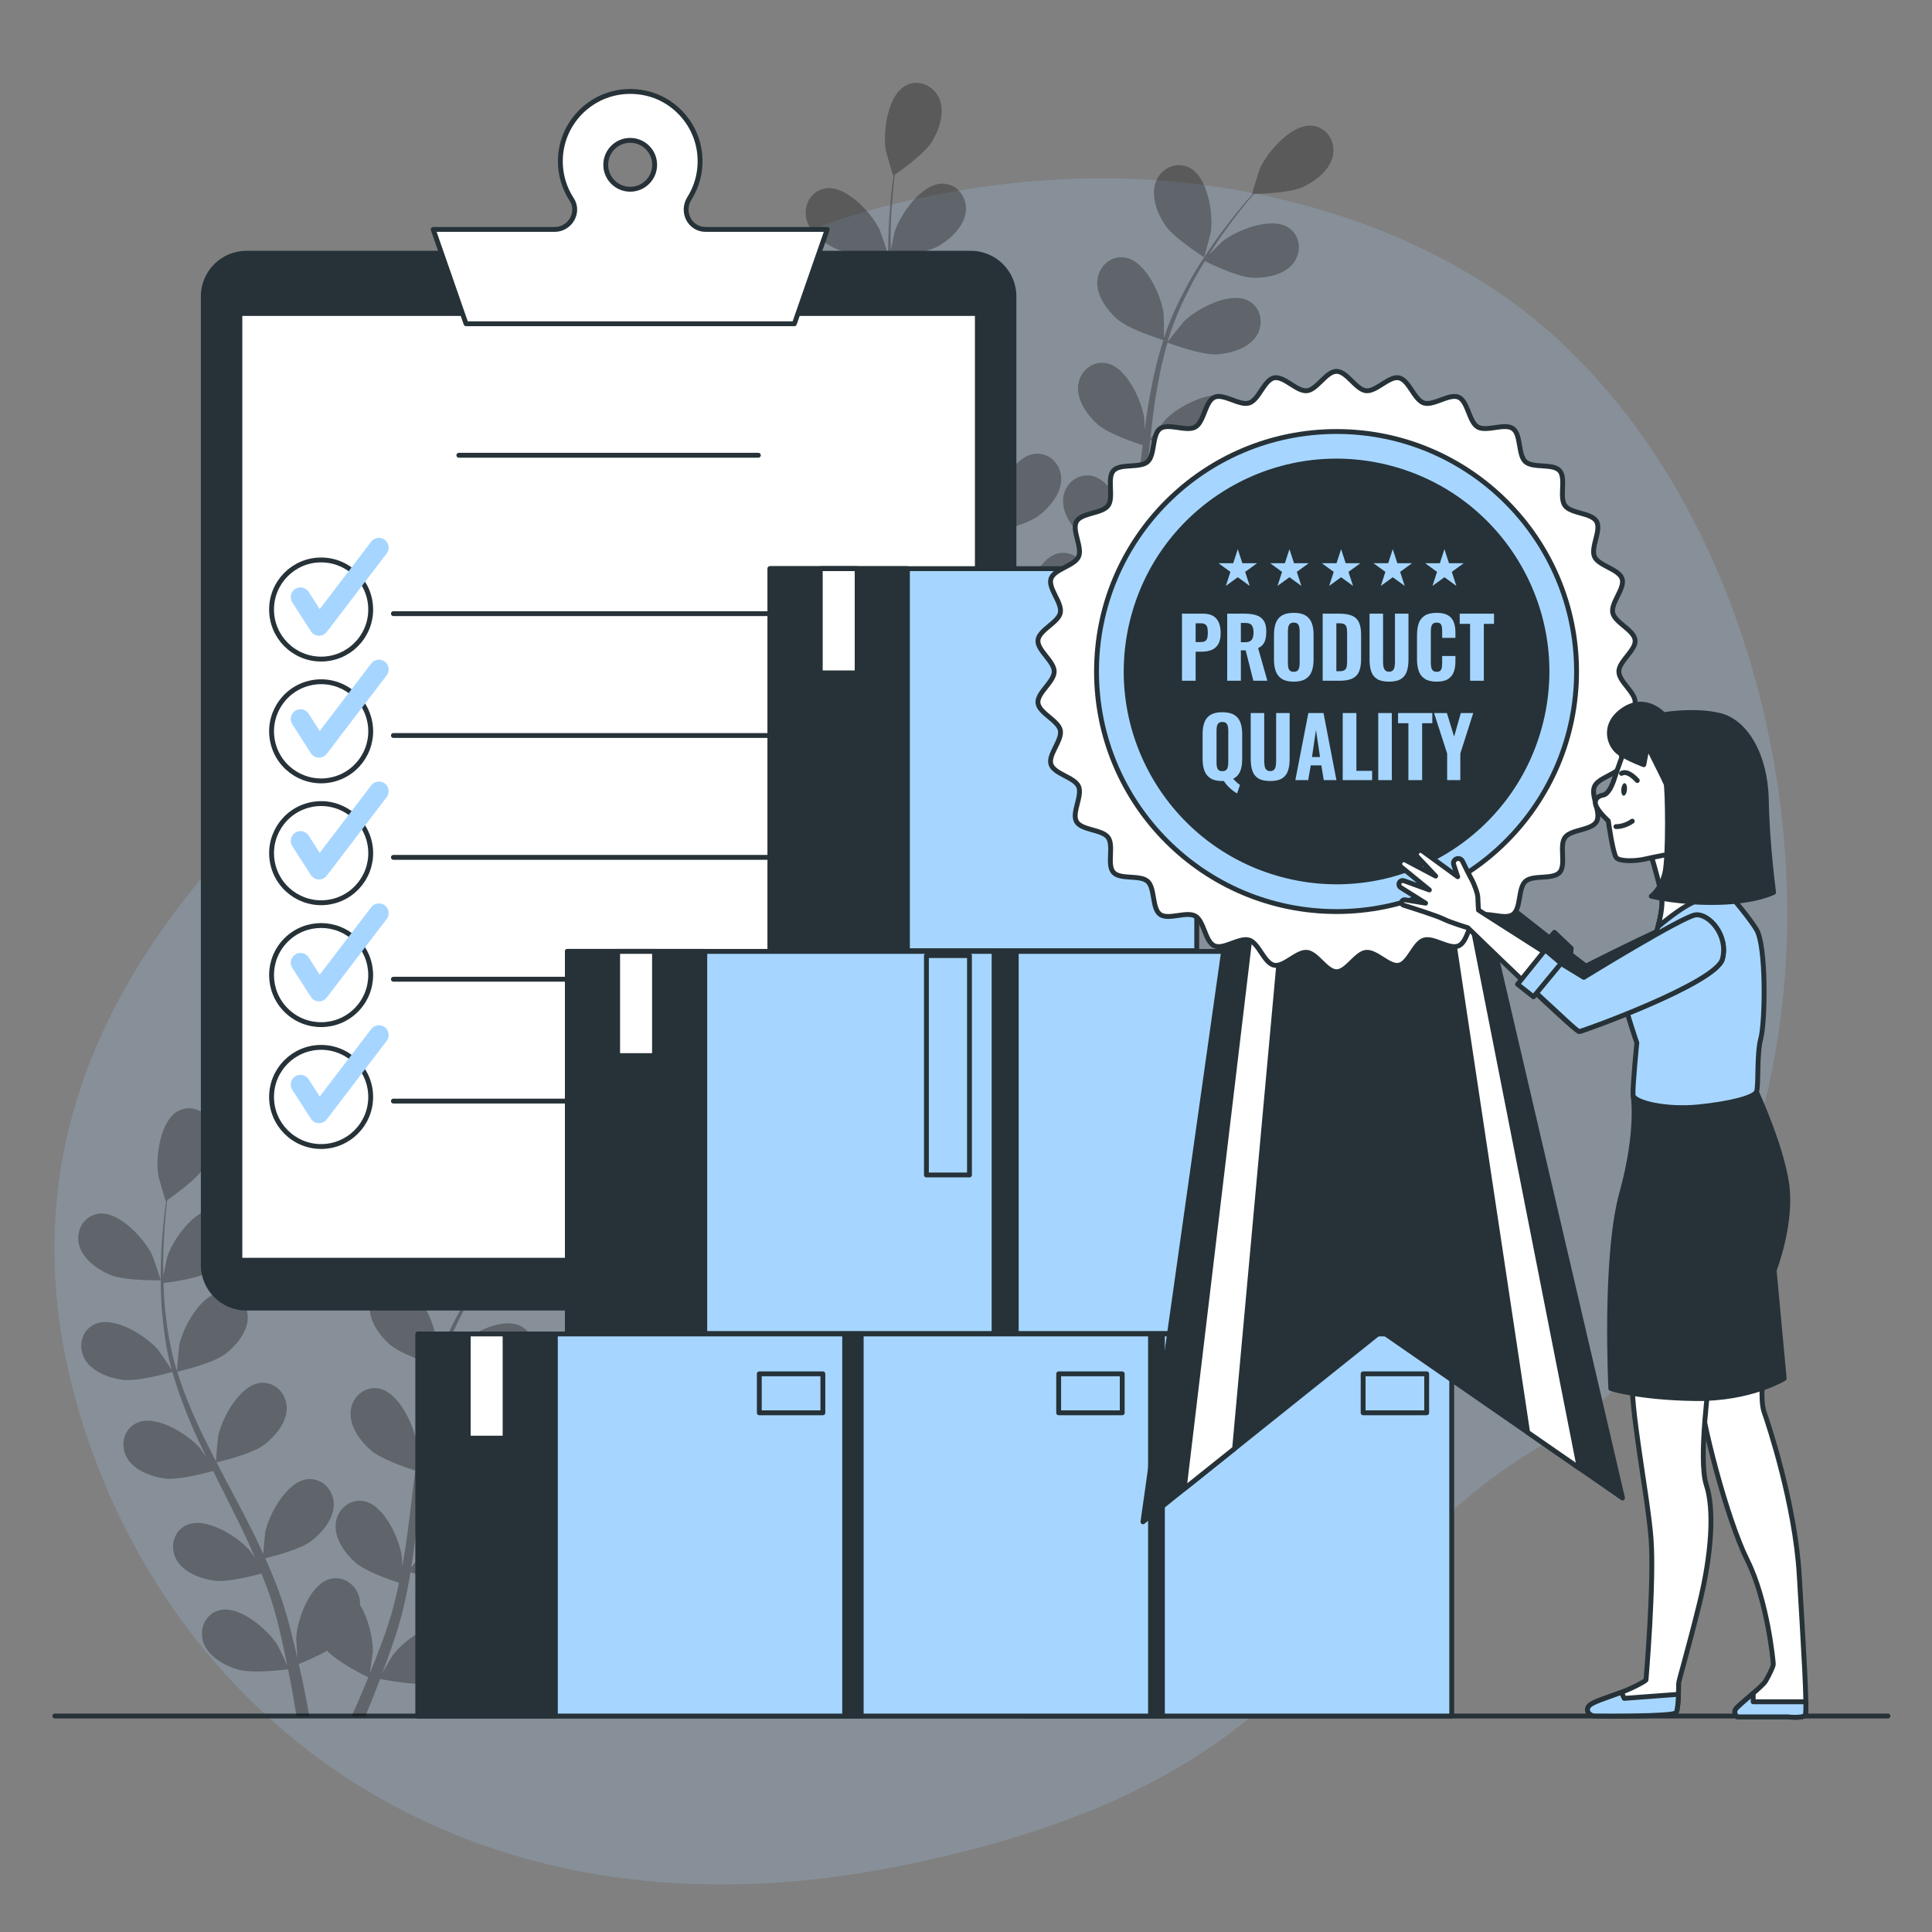<svg width="397" height="397" viewBox="0 0 397 397" fill="none" xmlns="http://www.w3.org/2000/svg">
<rect x="0" y="0" width="397" height="397" fill="#808080" stroke="none"/>
<path opacity="0.2" d="M366.132 207.265C362.196 240.6 346.976 279.358 316.577 297.163C270.648 324.07 274.492 365.456 184.842 383.448C170.865 386.255 157.6 387.436 145.092 387.202C138.369 387.077 131.86 386.535 125.583 385.612C68.606 377.288 30.262 337.683 16.194 289.875C-2.318 226.999 34.647 185.836 59.147 161.034C83.649 136.233 101.593 58.956 189.586 40.577C203.003 37.78 216.722 36.353 230.439 36.696C261.746 37.463 295.894 47.744 319.523 69.201C321.297 70.814 323.022 72.485 324.705 74.207C357.547 107.917 371.501 161.819 366.132 207.265Z" fill="#A6D6FF"/>
<path d="M387.948 352.621H11.276" stroke="#263238" stroke-miterlimit="10" stroke-linecap="round" stroke-linejoin="round"/>
<g opacity="0.3">
<path d="M22.505 261.923C25.555 263.254 33.012 263.086 33.018 263.086C33.095 263.085 31.415 258.204 31.273 257.909C29.638 254.485 24.462 248.833 20.252 249.403C17.219 249.812 15.531 252.849 16.216 255.705C16.916 258.621 19.909 260.787 22.505 261.923Z" fill="black"/>
<path d="M25.079 283.525C28.242 283.986 34.898 282.056 35.427 281.9C36.478 285.627 37.858 289.364 39.463 293.07C40.378 295.19 41.367 297.296 42.384 299.396C41.777 298.507 41.227 297.716 41.139 297.614C38.656 294.744 32.172 290.66 28.262 292.321C25.444 293.517 24.62 296.889 26.034 299.464C27.478 302.092 30.937 303.392 33.741 303.8C36.587 304.216 42.294 302.683 43.799 302.258C44.198 303.06 44.587 303.865 44.99 304.664C46.917 308.502 48.856 312.323 50.645 316.13C51.275 317.471 51.847 318.814 52.425 320.158C51.885 319.368 51.423 318.708 51.342 318.614C48.86 315.745 42.377 311.66 38.466 313.321C35.648 314.518 34.823 317.891 36.238 320.464C37.684 323.093 41.142 324.393 43.946 324.801C46.662 325.197 51.943 323.831 53.733 323.334C54.283 324.726 54.836 326.121 55.305 327.494C55.605 328.44 55.96 329.329 56.206 330.295C56.472 331.247 56.734 332.19 56.996 333.123C57.432 334.938 57.892 336.809 58.272 338.59C58.546 339.827 58.784 341.01 59.028 342.203C58.415 340.86 57.161 338.258 57.032 338.052C55.013 334.839 49.223 329.821 45.106 330.869C42.139 331.625 40.812 334.835 41.822 337.592C42.851 340.409 46.073 342.218 48.783 343.047C51.766 343.959 58.373 343.126 59.197 343.016C59.594 344.99 59.96 346.913 60.276 348.734C60.514 350.082 60.731 351.377 60.929 352.621H63.575C63.325 351.236 63.052 349.787 62.751 348.272C62.357 346.266 61.896 344.131 61.402 341.942C61.899 341.745 64.716 340.605 67.212 339.21C69.387 341.565 74.959 344.321 75.68 344.672C74.922 346.537 74.166 348.343 73.425 350.036C73.035 350.933 72.657 351.78 72.279 352.621H75.077C75.299 352.089 75.519 351.568 75.745 351.016C76.523 349.126 77.317 347.089 78.112 344.992C78.912 345.159 85.451 346.487 88.499 345.8C91.262 345.175 94.611 343.611 95.848 340.879C97.059 338.204 95.975 334.905 93.073 333.93C89.046 332.577 82.898 337.151 80.645 340.204C80.512 340.384 79.288 342.499 78.538 343.846C78.859 342.987 79.179 342.157 79.498 341.268C80.142 339.517 80.731 337.749 81.371 335.85C81.649 334.922 81.93 333.985 82.213 333.038C82.513 332.105 82.713 331.081 82.97 330.094C83.518 327.794 83.961 325.437 84.355 323.053C85.89 323.611 91.372 325.519 94.212 325.319C97.04 325.121 100.584 324.082 102.221 321.569C103.824 319.108 103.252 315.682 100.532 314.279C96.755 312.332 89.986 315.922 87.296 318.598C87.129 318.764 85.415 320.902 84.497 322.094C84.722 320.659 84.954 319.228 85.135 317.768C85.658 313.555 86.056 309.275 86.472 305.006C86.598 303.699 86.741 302.397 86.878 301.094C87.423 301.299 93.888 303.707 97.07 303.484C99.896 303.286 103.442 302.247 105.079 299.733C106.682 297.272 106.109 293.847 103.389 292.444C99.613 290.496 92.843 294.087 90.155 296.762C89.952 296.964 87.491 300.043 86.903 300.857C87.206 297.987 87.535 295.129 87.974 292.326C88.573 288.456 89.376 284.694 90.422 281.105C90.676 281.201 97.413 283.744 100.67 283.515C103.497 283.317 107.044 282.278 108.68 279.764C110.283 277.304 109.712 273.879 106.991 272.475C103.214 270.527 96.445 274.117 93.755 276.794C93.545 277.004 90.898 280.318 90.461 280.953C90.524 280.74 90.566 280.512 90.631 280.3C91.797 276.484 93.406 272.933 95.076 269.683C96.042 267.792 97.072 266.039 98.111 264.355C99.318 264.958 104.862 267.65 107.816 267.768C110.647 267.881 114.286 267.238 116.188 264.92C118.052 262.65 117.86 259.182 115.31 257.489C111.77 255.139 104.648 257.964 101.68 260.328C101.519 260.457 100.024 261.945 98.951 263.045C99.431 262.292 99.913 261.507 100.389 260.796C102.166 258.119 103.958 255.778 105.563 253.716C106.485 252.552 107.341 251.517 108.153 250.557C109.644 250.531 115.657 250.348 118.285 249.114C120.85 247.909 123.784 245.663 124.404 242.728C125.011 239.855 123.242 236.865 120.2 236.538C115.976 236.083 110.955 241.872 109.412 245.338C109.279 245.638 107.731 250.562 107.809 250.562C107.809 250.562 107.881 250.561 107.898 250.561C107.098 251.469 106.252 252.452 105.348 253.543C103.695 255.574 101.847 257.882 100.005 260.531C98.157 263.173 96.223 266.095 94.465 269.357C92.697 272.624 91.005 276.152 89.732 280.011C89.717 280.055 89.708 280.103 89.693 280.146C89.716 278.901 89.661 275.42 89.626 275.153C89.138 271.39 85.985 264.406 81.806 263.634C78.796 263.078 76.247 265.435 76.007 268.363C75.762 271.352 77.929 274.344 80.043 276.232C82.427 278.361 89.042 280.423 89.57 280.585C88.391 284.272 87.48 288.151 86.774 292.127C86.368 294.4 86.031 296.703 85.721 299.015C85.705 297.938 85.684 296.975 85.665 296.841C85.178 293.077 82.024 286.095 77.846 285.322C74.836 284.766 72.287 287.125 72.048 290.051C71.802 293.041 73.97 296.033 76.084 297.921C78.228 299.836 83.834 301.708 85.323 302.183C85.215 303.072 85.095 303.958 84.989 304.846C84.479 309.11 83.989 313.367 83.38 317.529C83.168 318.995 82.902 320.432 82.644 321.869C82.628 320.913 82.608 320.108 82.592 319.985C82.104 316.222 78.951 309.239 74.773 308.466C71.763 307.91 69.213 310.268 68.973 313.196C68.728 316.184 70.896 319.177 73.01 321.064C75.056 322.893 80.215 324.666 81.982 325.239C81.672 326.704 81.364 328.171 80.998 329.578C80.725 330.531 80.53 331.468 80.204 332.411C79.9 333.351 79.599 334.283 79.302 335.205C78.663 336.959 78.016 338.773 77.351 340.469C76.897 341.652 76.442 342.771 75.987 343.899C76.217 342.442 76.607 339.58 76.612 339.337C76.67 336.817 75.775 332.719 73.994 329.839C74.005 329.466 73.983 329.096 73.925 328.727C73.459 325.828 70.734 323.673 67.776 324.462C63.67 325.555 61.066 332.762 60.872 336.551C60.86 336.774 61.007 339.213 61.124 340.751C60.917 339.858 60.727 338.988 60.503 338.072C60.072 336.256 59.589 334.457 59.077 332.518C58.797 331.59 58.513 330.655 58.226 329.709C57.963 328.765 57.564 327.801 57.234 326.837C56.422 324.617 55.491 322.405 54.504 320.2C56.094 319.819 61.718 318.385 63.976 316.652C66.224 314.928 68.609 312.104 68.587 309.106C68.566 306.169 66.201 303.627 63.157 303.958C58.933 304.416 55.267 311.146 54.5 314.862C54.453 315.093 54.202 317.822 54.094 319.322C53.49 318.001 52.894 316.679 52.24 315.362C50.352 311.559 48.324 307.77 46.315 303.98C45.7 302.819 45.1 301.656 44.495 300.493C45.063 300.363 51.784 298.804 54.314 296.863C56.561 295.139 58.947 292.316 58.925 289.316C58.904 286.38 56.538 283.838 53.495 284.169C49.271 284.627 45.605 291.356 44.838 295.072C44.781 295.352 44.426 299.278 44.385 300.281C43.054 297.72 41.752 295.155 40.571 292.575C38.937 289.017 37.53 285.436 36.424 281.865C36.688 281.805 43.711 280.209 46.302 278.221C48.551 276.496 50.935 273.674 50.913 270.674C50.892 267.737 48.526 265.195 45.482 265.526C41.258 265.985 37.593 272.714 36.826 276.43C36.765 276.723 36.387 280.947 36.372 281.716C36.306 281.504 36.215 281.291 36.152 281.079C35.02 277.251 34.403 273.403 34.003 269.77C33.766 267.661 33.658 265.63 33.596 263.653C34.935 263.49 41.044 262.677 43.572 261.146C45.997 259.678 48.677 257.135 48.985 254.152C49.287 251.23 47.214 248.444 44.154 248.438C39.905 248.43 35.522 254.716 34.352 258.325C34.288 258.522 33.862 260.588 33.574 262.098C33.56 261.205 33.528 260.284 33.532 259.428C33.539 256.215 33.741 253.273 33.942 250.669C34.068 249.189 34.212 247.854 34.36 246.605C35.59 245.76 40.504 242.291 42.014 239.812C43.49 237.392 44.696 233.901 43.595 231.111C42.516 228.378 39.392 226.861 36.673 228.266C32.899 230.217 31.905 237.816 32.529 241.559C32.584 241.882 34.009 246.843 34.075 246.8C34.075 246.8 34.134 246.759 34.148 246.749C33.982 247.947 33.818 249.234 33.667 250.644C33.408 253.248 33.141 256.194 33.065 259.419C32.981 262.642 32.981 266.147 33.314 269.838C33.643 273.537 34.177 277.413 35.244 281.335C35.256 281.379 35.275 281.424 35.287 281.468C34.618 280.418 32.651 277.544 32.475 277.341C29.993 274.472 23.51 270.387 19.598 272.048C16.781 273.245 15.956 276.618 17.37 279.192C18.818 281.816 22.276 283.116 25.079 283.525Z" fill="black"/>
<path d="M97.94 263.563C98.006 263.604 99.296 258.606 99.342 258.282C99.865 254.524 98.667 246.956 94.841 245.107C92.085 243.776 89.004 245.377 88 248.138C86.974 250.956 88.274 254.414 89.814 256.793C91.622 259.586 97.935 263.559 97.94 263.563Z" fill="black"/>
</g>
<g opacity="0.3">
<path d="M171.988 51.221C175.037 52.553 182.495 52.384 182.5 52.384C182.577 52.382 180.897 47.502 180.756 47.207C179.12 43.783 173.945 38.131 169.734 38.7C166.701 39.109 165.014 42.146 165.698 45.002C166.399 47.92 169.39 50.086 171.988 51.221Z" fill="black"/>
<path d="M174.562 72.823C177.724 73.284 184.38 71.354 184.909 71.197C185.96 74.924 187.34 78.662 188.946 82.367C189.861 84.487 190.849 86.593 191.866 88.693C191.26 87.804 190.709 87.013 190.621 86.91C188.138 84.041 181.655 79.957 177.745 81.618C174.926 82.814 174.102 86.187 175.516 88.76C176.96 91.389 180.42 92.689 183.223 93.097C186.069 93.513 191.776 91.98 193.282 91.555C193.68 92.356 194.07 93.161 194.472 93.96C196.399 97.799 198.339 101.619 200.127 105.426C200.757 106.767 201.329 108.11 201.907 109.454C201.367 108.664 200.906 108.004 200.825 107.91C198.343 105.041 191.86 100.956 187.949 102.617C185.131 103.814 184.306 107.187 185.721 109.761C187.166 112.39 190.624 113.69 193.429 114.098C196.144 114.494 201.425 113.128 203.216 112.631C203.765 114.023 204.318 115.417 204.788 116.791C205.087 117.737 205.442 118.626 205.689 119.593C205.955 120.545 206.217 121.487 206.478 122.421C206.914 124.235 207.375 126.106 207.754 127.887C208.028 129.124 208.266 130.309 208.51 131.501C207.898 130.158 206.643 127.556 206.514 127.351C204.496 124.138 198.706 119.119 194.588 120.168C191.622 120.924 190.295 124.133 191.304 126.892C192.334 129.709 195.555 131.517 198.265 132.346C201.249 133.258 207.855 132.425 208.68 132.315C209.076 134.289 209.442 136.212 209.759 138.034C209.996 139.381 210.213 140.676 210.412 141.92H213.057C212.807 140.535 212.535 139.087 212.233 137.571C211.839 135.565 211.379 133.429 210.884 131.241C211.381 131.044 214.198 129.904 216.695 128.509C218.869 130.864 224.442 133.62 225.163 133.971C224.404 135.836 223.648 137.642 222.908 139.335C222.518 140.232 222.139 141.08 221.762 141.92H224.559C224.781 141.388 225.001 140.868 225.228 140.315C226.006 138.424 226.8 136.389 227.595 134.292C228.394 134.459 234.933 135.787 237.981 135.099C240.745 134.474 244.093 132.91 245.33 130.178C246.542 127.503 245.457 124.204 242.554 123.229C238.527 121.876 232.379 126.45 230.127 129.503C229.993 129.683 228.77 131.798 228.02 133.145C228.34 132.287 228.661 131.456 228.98 130.568C229.624 128.816 230.213 127.049 230.854 125.15C231.132 124.221 231.412 123.284 231.696 122.337C231.996 121.404 232.195 120.381 232.452 119.394C233 117.094 233.443 114.737 233.837 112.353C235.373 112.911 240.854 114.819 243.695 114.619C246.521 114.42 250.066 113.382 251.704 110.868C253.307 108.407 252.734 104.981 250.014 103.578C246.238 101.63 239.468 105.222 236.779 107.898C236.611 108.063 234.897 110.202 233.979 111.393C234.205 109.958 234.436 108.527 234.618 107.068C235.141 102.855 235.539 98.574 235.955 94.306C236.081 92.998 236.223 91.697 236.36 90.394C236.905 90.599 243.371 93.006 246.552 92.783C249.379 92.585 252.925 91.546 254.561 89.032C256.164 86.572 255.593 83.146 252.872 81.743C249.095 79.796 242.326 83.386 239.637 86.062C239.435 86.263 236.973 89.343 236.385 90.156C236.688 87.286 237.017 84.428 237.456 81.625C238.056 77.756 238.858 73.993 239.905 70.404C240.158 70.5 246.896 73.043 250.154 72.815C252.981 72.616 256.527 71.578 258.164 69.064C259.766 66.603 259.195 63.178 256.474 61.774C252.697 59.826 245.928 63.417 243.239 66.093C243.028 66.303 240.381 69.616 239.944 70.252C240.007 70.039 240.049 69.811 240.114 69.599C241.281 65.782 242.889 62.231 244.559 58.981C245.525 57.09 246.555 55.337 247.595 53.654C248.802 54.257 254.344 56.948 257.299 57.066C260.13 57.179 263.769 56.537 265.672 54.218C267.535 51.948 267.343 48.481 264.793 46.787C261.253 44.437 254.131 47.262 251.164 49.627C251.002 49.755 249.507 51.244 248.434 52.344C248.914 51.591 249.396 50.806 249.872 50.094C251.649 47.418 253.442 45.076 255.046 43.015C255.968 41.851 256.824 40.816 257.636 39.856C259.128 39.83 265.14 39.647 267.769 38.413C270.333 37.208 273.267 34.962 273.887 32.027C274.494 29.153 272.726 26.164 269.683 25.837C265.459 25.381 260.438 31.171 258.895 34.637C258.761 34.937 257.214 39.86 257.292 39.86C257.292 39.86 257.364 39.859 257.381 39.859C256.581 40.766 255.736 41.749 254.832 42.842C253.179 44.872 251.331 47.18 249.489 49.829C247.641 52.471 245.707 55.394 243.949 58.655C242.181 61.922 240.489 65.45 239.216 69.31C239.201 69.354 239.192 69.401 239.177 69.445C239.2 68.2 239.145 64.717 239.11 64.451C238.622 60.689 235.469 53.705 231.29 52.932C228.281 52.376 225.731 54.734 225.491 57.662C225.247 60.651 227.414 63.643 229.528 65.531C231.912 67.66 238.527 69.722 239.054 69.885C237.874 73.571 236.965 77.451 236.26 81.426C235.854 83.7 235.516 86.002 235.207 88.314C235.191 87.238 235.169 86.275 235.151 86.14C234.663 82.377 231.51 75.394 227.331 74.622C224.321 74.065 221.771 76.424 221.532 79.351C221.287 82.34 223.455 85.332 225.568 87.22C227.713 89.135 233.318 91.007 234.808 91.482C234.699 92.371 234.579 93.257 234.474 94.145C233.964 98.409 233.474 102.667 232.865 106.828C232.652 108.295 232.387 109.731 232.128 111.168C232.113 110.212 232.093 109.407 232.077 109.285C231.588 105.521 228.435 98.538 224.258 97.765C221.247 97.21 218.698 99.567 218.458 102.495C218.213 105.484 220.381 108.476 222.495 110.364C224.541 112.191 229.699 113.965 231.467 114.539C231.157 116.003 230.849 117.471 230.482 118.877C230.21 119.831 230.015 120.767 229.688 121.711C229.385 122.65 229.084 123.582 228.787 124.504C228.148 126.259 227.501 128.073 226.836 129.768C226.381 130.951 225.926 132.071 225.472 133.198C225.702 131.741 226.092 128.879 226.097 128.636C226.155 126.116 225.26 122.019 223.479 119.138C223.49 118.766 223.468 118.395 223.409 118.027C222.943 115.127 220.219 112.973 217.261 113.761C213.155 114.855 210.551 122.062 210.357 125.85C210.345 126.074 210.492 128.513 210.609 130.05C210.402 129.157 210.212 128.287 209.988 127.371C209.557 125.555 209.074 123.756 208.562 121.817C208.281 120.89 207.998 119.954 207.711 119.008C207.448 118.065 207.049 117.101 206.719 116.136C205.906 113.916 204.976 111.705 203.989 109.499C205.579 109.118 211.202 107.685 213.461 105.951C215.709 104.227 218.094 101.403 218.072 98.405C218.051 95.468 215.685 92.926 212.642 93.257C208.418 93.715 204.752 100.445 203.985 104.161C203.937 104.393 203.687 107.121 203.578 108.622C202.975 107.3 202.379 105.978 201.724 104.661C199.837 100.859 197.808 97.069 195.8 93.279C195.184 92.118 194.585 90.955 193.98 89.793C194.548 89.662 201.269 88.103 203.798 86.162C206.046 84.438 208.431 81.615 208.41 78.616C208.389 75.679 206.022 73.137 202.98 73.468C198.756 73.926 195.09 80.655 194.323 84.371C194.266 84.652 193.911 88.577 193.869 89.58C192.539 87.019 191.237 84.455 190.056 81.874C188.422 78.316 187.015 74.734 185.909 71.165C186.173 71.104 193.195 69.508 195.787 67.52C198.036 65.796 200.42 62.973 200.398 59.973C200.377 57.036 198.011 54.495 194.967 54.826C190.743 55.284 187.078 62.014 186.311 65.73C186.25 66.022 185.871 70.246 185.857 71.015C185.791 70.803 185.7 70.591 185.637 70.379C184.505 66.551 183.888 62.702 183.488 59.07C183.25 56.96 183.142 54.93 183.081 52.953C184.42 52.789 190.528 51.976 193.057 50.445C195.482 48.977 198.162 46.434 198.47 43.451C198.772 40.529 196.698 37.743 193.638 37.737C189.389 37.729 185.006 44.015 183.836 47.624C183.772 47.821 183.346 49.887 183.058 51.397C183.044 50.504 183.012 49.583 183.016 48.727C183.023 45.514 183.225 42.572 183.426 39.968C183.552 38.488 183.696 37.153 183.844 35.905C185.074 35.059 189.988 31.59 191.499 29.111C192.974 26.692 194.18 23.2 193.079 20.41C192 17.678 188.876 16.16 186.157 17.566C182.383 19.517 181.389 27.115 182.013 30.858C182.068 31.181 183.493 36.142 183.559 36.099C183.559 36.099 183.619 36.058 183.632 36.048C183.466 37.247 183.302 38.534 183.151 39.943C182.892 42.548 182.625 45.493 182.549 48.718C182.465 51.941 182.464 55.446 182.798 59.137C183.127 62.836 183.66 66.713 184.728 70.634C184.74 70.679 184.759 70.723 184.771 70.768C184.102 69.717 182.135 66.844 181.959 66.641C179.477 63.771 172.994 59.687 169.082 61.347C166.265 62.544 165.439 65.917 166.854 68.49C168.3 71.115 171.758 72.414 174.562 72.823Z" fill="black"/>
<path d="M247.422 52.861C247.488 52.903 248.779 47.904 248.825 47.58C249.347 43.822 248.15 36.254 244.323 34.406C241.567 33.074 238.486 34.675 237.482 37.436C236.456 40.254 237.756 43.713 239.297 46.092C241.104 48.884 247.418 52.857 247.422 52.861Z" fill="black"/>
</g>
<path d="M199.491 269.292H50.634C45.465 269.292 41.275 265.102 41.275 259.933V60.9C41.275 55.731 45.465 51.54 50.634 51.54H199.491C204.66 51.54 208.851 55.731 208.851 60.9V259.932C208.851 265.102 204.66 269.292 199.491 269.292Z" fill="#263238"/>
<path d="M200.833 64.414H49.292V258.958H200.833V64.414Z" fill="white" stroke="#263238" stroke-miterlimit="10" stroke-linecap="round" stroke-linejoin="round"/>
<path d="M94.29 93.551H155.835" stroke="#263238" stroke-miterlimit="10" stroke-linecap="round" stroke-linejoin="round"/>
<path d="M65.986 135.433C71.612 135.433 76.172 130.873 76.172 125.248C76.172 119.623 71.612 115.062 65.986 115.062C60.361 115.062 55.801 119.623 55.801 125.248C55.801 130.873 60.361 135.433 65.986 135.433Z" stroke="#263238" stroke-miterlimit="10" stroke-linecap="round" stroke-linejoin="round"/>
<path d="M80.84 126.097H184.82" stroke="#263238" stroke-miterlimit="10" stroke-linecap="round" stroke-linejoin="round"/>
<path d="M61.742 122.702L65.561 128.643L77.869 112.515" stroke="#A6D6FF" stroke-width="4" stroke-miterlimit="10" stroke-linecap="round" stroke-linejoin="round"/>
<path d="M68.33 160.189C73.805 158.897 77.195 153.411 75.902 147.936C74.61 142.462 69.124 139.072 63.649 140.364C58.175 141.657 54.785 147.143 56.077 152.618C57.37 158.092 62.856 161.482 68.33 160.189Z" stroke="#263238" stroke-miterlimit="10" stroke-linecap="round" stroke-linejoin="round"/>
<path d="M80.84 151.136H184.82" stroke="#263238" stroke-miterlimit="10" stroke-linecap="round" stroke-linejoin="round"/>
<path d="M61.742 147.741L65.561 153.683L77.869 137.556" stroke="#A6D6FF" stroke-width="4" stroke-miterlimit="10" stroke-linecap="round" stroke-linejoin="round"/>
<path d="M68.332 185.229C73.806 183.936 77.196 178.45 75.904 172.976C74.611 167.501 69.125 164.111 63.651 165.404C58.176 166.696 54.786 172.182 56.079 177.657C57.371 183.131 62.857 186.521 68.332 185.229Z" stroke="#263238" stroke-miterlimit="10" stroke-linecap="round" stroke-linejoin="round"/>
<path d="M80.84 176.177H184.82" stroke="#263238" stroke-miterlimit="10" stroke-linecap="round" stroke-linejoin="round"/>
<path d="M61.742 172.782L65.561 178.723L77.869 162.596" stroke="#A6D6FF" stroke-width="4" stroke-miterlimit="10" stroke-linecap="round" stroke-linejoin="round"/>
<path d="M73.187 207.569C77.164 203.592 77.164 197.143 73.187 193.165C69.209 189.187 62.76 189.187 58.782 193.165C54.805 197.143 54.805 203.592 58.782 207.569C62.76 211.547 69.209 211.547 73.187 207.569Z" stroke="#263238" stroke-miterlimit="10" stroke-linecap="round" stroke-linejoin="round"/>
<path d="M80.84 201.217H184.82" stroke="#263238" stroke-miterlimit="10" stroke-linecap="round" stroke-linejoin="round"/>
<path d="M61.742 197.822L65.561 203.763L77.869 187.636" stroke="#A6D6FF" stroke-width="4" stroke-miterlimit="10" stroke-linecap="round" stroke-linejoin="round"/>
<path d="M65.986 235.593C71.612 235.593 76.172 231.033 76.172 225.408C76.172 219.783 71.612 215.222 65.986 215.222C60.361 215.222 55.801 219.783 55.801 225.408C55.801 231.033 60.361 235.593 65.986 235.593Z" stroke="#263238" stroke-miterlimit="10" stroke-linecap="round" stroke-linejoin="round"/>
<path d="M80.84 226.257H184.82" stroke="#263238" stroke-miterlimit="10" stroke-linecap="round" stroke-linejoin="round"/>
<path d="M61.742 222.861L65.561 228.803L77.869 212.676" stroke="#A6D6FF" stroke-width="4" stroke-miterlimit="10" stroke-linecap="round" stroke-linejoin="round"/>
<path d="M145.021 47.144C141.731 47.144 139.923 43.532 141.673 40.745C143.471 37.879 144.283 34.333 143.63 30.575C142.65 24.935 138.2 20.287 132.597 19.116C123.315 17.175 115.142 24.206 115.142 33.147C115.142 36.036 115.997 38.723 117.467 40.971C119.202 43.624 117.148 47.144 113.977 47.144H89.015L95.762 66.524H163.235L169.982 47.144H145.021ZM129.497 38.889C126.722 38.889 124.473 36.639 124.473 33.864C124.473 31.089 126.722 28.84 129.497 28.84C132.272 28.84 134.522 31.089 134.522 33.864C134.523 36.639 132.272 38.889 129.497 38.889Z" fill="white" stroke="#263238" stroke-miterlimit="10" stroke-linecap="round" stroke-linejoin="round"/>
<path d="M210.621 352.621H298.31V274.109H210.621V352.621Z" fill="#A6D6FF" stroke="#263238" stroke-miterlimit="10" stroke-linecap="round" stroke-linejoin="round"/>
<path d="M210.621 352.621H238.86V274.109H210.621V352.621Z" fill="#263238" stroke="#263238" stroke-miterlimit="10" stroke-linecap="round" stroke-linejoin="round"/>
<path d="M220.952 295.521H228.53V274.109H220.952V295.521Z" fill="white" stroke="#263238" stroke-miterlimit="10" stroke-linecap="round" stroke-linejoin="round"/>
<path d="M280.106 290.312H293.166V282.307H280.106V290.312Z" stroke="#263238" stroke-miterlimit="10" stroke-linecap="round" stroke-linejoin="round"/>
<path d="M148.727 352.621H236.415V274.109H148.727V352.621Z" fill="#A6D6FF" stroke="#263238" stroke-miterlimit="10" stroke-linecap="round" stroke-linejoin="round"/>
<path d="M148.726 352.621H176.965V274.109H148.726V352.621Z" fill="#263238" stroke="#263238" stroke-miterlimit="10" stroke-linecap="round" stroke-linejoin="round"/>
<path d="M159.056 295.521H166.634V274.109H159.056V295.521Z" fill="white" stroke="#263238" stroke-miterlimit="10" stroke-linecap="round" stroke-linejoin="round"/>
<path d="M217.541 290.312H230.602V282.307H217.541V290.312Z" stroke="#263238" stroke-miterlimit="10" stroke-linecap="round" stroke-linejoin="round"/>
<path d="M85.882 352.621H173.57V274.109H85.882L85.882 352.621Z" fill="#A6D6FF" stroke="#263238" stroke-miterlimit="10" stroke-linecap="round" stroke-linejoin="round"/>
<path d="M85.882 352.621H114.121L114.121 274.109H85.882L85.882 352.621Z" fill="#263238" stroke="#263238" stroke-miterlimit="10" stroke-linecap="round" stroke-linejoin="round"/>
<path d="M96.213 295.521H103.791V274.109H96.213V295.521Z" fill="white" stroke="#263238" stroke-miterlimit="10" stroke-linecap="round" stroke-linejoin="round"/>
<path d="M156.03 290.312H169.09V282.307H156.03V290.312Z" stroke="#263238" stroke-miterlimit="10" stroke-linecap="round" stroke-linejoin="round"/>
<path d="M180.586 274.013H268.274V195.501H180.586V274.013Z" fill="#A6D6FF" stroke="#263238" stroke-miterlimit="10" stroke-linecap="round" stroke-linejoin="round"/>
<path d="M180.586 274.013H208.825V195.501H180.586V274.013Z" fill="#263238" stroke="#263238" stroke-miterlimit="10" stroke-linecap="round" stroke-linejoin="round"/>
<path d="M190.917 216.914H198.495V195.501H190.917V216.914Z" fill="white" stroke="#263238" stroke-miterlimit="10" stroke-linecap="round" stroke-linejoin="round"/>
<path d="M256.091 241.44H264.939V196.36H256.091V241.44Z" stroke="#263238" stroke-miterlimit="10" stroke-linecap="round" stroke-linejoin="round"/>
<path d="M158.224 195.361H245.913V116.85L158.224 116.85V195.361Z" fill="#A6D6FF" stroke="#263238" stroke-miterlimit="10" stroke-linecap="round" stroke-linejoin="round"/>
<path d="M158.224 195.361H186.463V116.85H158.224V195.361Z" fill="#263238" stroke="#263238" stroke-miterlimit="10" stroke-linecap="round" stroke-linejoin="round"/>
<path d="M168.555 138.262H176.133V116.849H168.555V138.262Z" fill="white" stroke="#263238" stroke-miterlimit="10" stroke-linecap="round" stroke-linejoin="round"/>
<path d="M232.919 162.74H241.767V117.66H232.919V162.74Z" stroke="#263238" stroke-miterlimit="10" stroke-linecap="round" stroke-linejoin="round"/>
<path d="M116.586 274.013H204.274V195.501H116.586L116.586 274.013Z" fill="#A6D6FF" stroke="#263238" stroke-miterlimit="10" stroke-linecap="round" stroke-linejoin="round"/>
<path d="M116.585 274.013H144.824V195.501H116.585L116.585 274.013Z" fill="#263238" stroke="#263238" stroke-miterlimit="10" stroke-linecap="round" stroke-linejoin="round"/>
<path d="M126.916 216.914H134.494V195.501H126.916V216.914Z" fill="white" stroke="#263238" stroke-miterlimit="10" stroke-linecap="round" stroke-linejoin="round"/>
<path d="M190.367 241.44H199.214V196.36H190.367V241.44Z" stroke="#263238" stroke-miterlimit="10" stroke-linecap="round" stroke-linejoin="round"/>
<path d="M289.766 176.131C289.885 175.665 290.396 175.419 290.835 175.615L295.898 177.874L290.475 172.75C290.175 172.466 290.128 172.004 290.367 171.666C290.621 171.305 291.114 171.205 291.489 171.439L297.394 175.129L293.967 170.929C293.648 170.538 293.773 169.951 294.224 169.723C294.507 169.58 294.85 169.62 295.092 169.826L301.899 175.587L301.259 173.074C301.117 172.512 301.494 171.949 302.069 171.869C302.512 171.807 302.94 172.053 303.106 172.47C303.544 173.568 304.374 175.631 304.7 176.309C305.15 177.25 305.774 179.37 305.718 180.144C305.661 180.918 305.659 182.733 305.659 182.733L318.423 192.75L319.411 191.582L322.853 194.852L322.755 196.13L325.885 198.521C325.885 198.521 346.908 187.848 349.645 187.658C352.382 187.467 356.182 192.282 354.536 197.091C352.89 201.899 325.088 209.486 324.176 209.549C323.264 209.613 303.205 186.186 303.205 186.186C303.205 186.186 299.797 184.901 298.305 184.014C297.056 183.272 291.991 181.253 290.375 180.615C290.093 180.504 289.951 180.194 290.047 179.906C290.14 179.623 290.433 179.459 290.722 179.528L294.927 180.527L290.058 176.952C289.802 176.764 289.686 176.44 289.766 176.131Z" fill="#263238" stroke="#263238" stroke-miterlimit="10" stroke-linecap="round" stroke-linejoin="round"/>
<path d="M234.86 312.715L243.327 305.936L253.694 297.652L283.856 273.517L284.086 273.672L284.113 273.691L284.131 273.709L313.908 294.322L324.532 301.68L333.402 307.817L297.469 153.738L295.405 153.792L292.763 153.867L257.179 154.83L234.86 312.715Z" fill="#263238" stroke="#263238" stroke-miterlimit="10" stroke-linecap="round" stroke-linejoin="round"/>
<path d="M283.932 273.546L283.954 273.519L284.129 273.707L283.932 273.546Z" fill="white" stroke="#263238" stroke-miterlimit="10" stroke-linecap="round" stroke-linejoin="round"/>
<path d="M243.327 305.936L253.694 297.652L266.729 154.83L284.131 154.104L261.371 154.83L243.327 305.936Z" fill="white" stroke="#263238" stroke-miterlimit="10" stroke-linecap="round" stroke-linejoin="round"/>
<path d="M292.754 153.829L292.763 153.867L313.908 294.322L324.532 301.68L295.405 153.792L295.396 153.738L292.754 153.829Z" fill="white" stroke="#263238" stroke-miterlimit="10" stroke-linecap="round" stroke-linejoin="round"/>
<path d="M216.626 137.991C216.626 135.878 213.075 133.601 213.289 131.544C213.507 129.447 217.453 127.951 217.881 125.924C218.317 123.865 215.319 120.899 215.96 118.924C216.608 116.927 220.78 116.289 221.627 114.39C222.482 112.475 220.169 108.947 221.212 107.143C222.261 105.33 226.474 105.576 227.701 103.89C228.932 102.198 227.402 98.267 228.8 96.716C230.198 95.163 234.269 96.275 235.821 94.876C237.373 93.479 236.689 89.315 238.38 88.084C240.066 86.857 243.818 88.787 245.63 87.739C247.432 86.695 247.629 82.48 249.544 81.626C251.444 80.779 254.709 83.449 256.707 82.8C258.682 82.16 259.755 78.078 261.813 77.643C263.841 77.214 266.475 80.508 268.572 80.29C270.629 80.076 272.526 76.306 274.64 76.306C276.753 76.306 278.651 80.075 280.708 80.29C282.805 80.507 285.44 77.214 287.467 77.643C289.526 78.078 290.599 82.16 292.574 82.802C294.572 83.45 297.837 80.781 299.737 81.627C301.652 82.481 301.848 86.697 303.651 87.74C305.464 88.789 309.214 86.859 310.9 88.086C312.592 89.317 311.909 93.481 313.459 94.878C315.012 96.278 319.082 95.165 320.481 96.718C321.878 98.269 320.349 102.2 321.58 103.892C322.807 105.578 327.019 105.333 328.068 107.145C329.112 108.947 326.799 112.476 327.653 114.391C328.5 116.29 332.671 116.928 333.32 118.925C333.961 120.9 330.962 123.865 331.398 125.924C331.827 127.952 335.773 129.447 335.991 131.544C336.204 133.601 332.654 135.878 332.654 137.991C332.654 140.105 336.204 142.382 335.991 144.438C335.773 146.535 331.827 148.032 331.398 150.059C330.962 152.117 333.961 155.083 333.32 157.058C332.671 159.056 328.5 159.694 327.653 161.593C326.798 163.508 329.111 167.036 328.067 168.839C327.018 170.653 322.806 170.406 321.579 172.092C320.348 173.783 321.877 177.715 320.48 179.267C319.081 180.819 315.011 179.707 313.459 181.106C311.907 182.503 312.59 186.667 310.9 187.898C309.213 189.125 305.462 187.195 303.65 188.244C301.847 189.287 301.651 193.502 299.736 194.356C297.836 195.203 294.571 192.533 292.574 193.182C290.599 193.823 289.526 197.904 287.467 198.34C285.44 198.769 282.806 195.475 280.709 195.694C278.652 195.907 276.754 199.677 274.641 199.677C272.527 199.677 270.63 195.907 268.573 195.694C266.476 195.476 263.841 198.769 261.813 198.34C259.755 197.905 258.682 193.824 256.707 193.182C254.709 192.533 251.444 195.203 249.544 194.356C247.629 193.502 247.432 189.286 245.63 188.243C243.817 187.194 240.066 189.124 238.38 187.897C236.688 186.667 237.373 182.502 235.821 181.105C234.269 179.706 230.199 180.818 228.8 179.266C227.402 177.714 228.932 173.783 227.701 172.091C226.474 170.405 222.261 170.651 221.212 168.838C220.169 167.036 222.482 163.508 221.627 161.593C220.78 159.693 216.608 159.056 215.96 157.058C215.319 155.083 218.317 152.117 217.881 150.059C217.452 148.031 213.506 146.535 213.289 144.438C213.075 142.382 216.626 140.105 216.626 137.991Z" fill="white" stroke="#263238" stroke-miterlimit="10" stroke-linecap="round" stroke-linejoin="round"/>
<path d="M274.641 187.312C301.88 187.312 323.962 165.231 323.962 137.991C323.962 110.752 301.88 88.67 274.641 88.67C247.402 88.67 225.32 110.752 225.32 137.991C225.32 165.231 247.402 187.312 274.641 187.312Z" fill="#A6D6FF" stroke="#263238" stroke-miterlimit="10" stroke-linecap="round" stroke-linejoin="round"/>
<path d="M317.155 148.223C322.813 124.746 308.368 101.127 284.891 95.469C261.414 89.811 237.795 104.256 232.137 127.733C226.479 151.211 240.924 174.829 264.401 180.487C287.879 186.145 311.497 171.7 317.155 148.223Z" fill="#263238"/>
<path d="M362.323 281.875C362.323 281.875 361.634 287.726 362.495 290.135C363.356 292.544 368.862 309.069 369.723 323.696C370.584 338.323 371.443 351.759 370.927 352.448C370.411 353.136 367.314 352.792 367.314 352.792H356.989C356.989 352.792 356.128 352.104 356.644 351.243C357.16 350.383 362.151 346.597 362.839 345.392C363.527 344.188 364.388 342.467 364.388 341.95C364.388 341.433 363.183 328.859 359.053 320.599C354.923 312.339 349.589 292.028 349.072 284.629L362.323 281.875Z" fill="white" stroke="#263238" stroke-miterlimit="10" stroke-linecap="round" stroke-linejoin="round"/>
<path d="M356.643 351.243C356.937 350.754 358.681 349.315 360.257 347.944V349.695H371.071C371.102 351.292 371.062 352.266 370.926 352.449C370.41 353.137 367.312 352.793 367.312 352.793H356.987C356.987 352.793 356.127 352.104 356.643 351.243Z" fill="#A6D6FF" stroke="#263238" stroke-miterlimit="10" stroke-linecap="round" stroke-linejoin="round"/>
<path d="M351.309 282.736C351.309 282.736 348.9 299.949 350.621 305.111C352.341 310.274 351.653 319.567 349.244 329.375C346.835 339.184 344.942 345.379 344.942 345.895C344.942 346.411 344.942 351.058 344.426 351.918C343.91 352.779 328.766 352.607 327.734 352.607C326.702 352.607 325.669 351.574 326.529 350.541C327.39 349.509 332.043 348.382 335.134 346.928C338.059 345.551 338.231 345.207 338.231 345.207C338.231 345.207 339.952 325.073 339.263 316.125C338.575 307.176 334.777 288.589 335.466 282.394L351.309 282.736Z" fill="white" stroke="#263238" stroke-miterlimit="10" stroke-linecap="round" stroke-linejoin="round"/>
<path d="M327.733 352.607C326.701 352.607 325.668 351.575 326.528 350.542C327.222 349.71 330.372 348.817 333.188 347.742L333.756 348.992L344.902 348.156C344.849 349.656 344.724 351.42 344.425 351.918C343.909 352.779 328.766 352.607 327.733 352.607Z" fill="#A6D6FF" stroke="#263238" stroke-miterlimit="10" stroke-linecap="round" stroke-linejoin="round"/>
<path d="M360.92 224.361C360.92 224.361 366.797 237.133 367.313 244.877C367.829 252.621 364.559 261.053 364.559 261.053L366.625 283.252C366.625 283.252 359.741 287.554 348.212 287.383C336.682 287.21 331.003 285.317 331.003 285.317C331.003 285.317 329.627 258.3 333.241 245.221C336.855 232.143 335.571 225.008 335.571 225.008C335.571 225.008 351.601 225.701 360.92 224.361Z" fill="#263238" stroke="#263238" stroke-miterlimit="10" stroke-linecap="round" stroke-linejoin="round"/>
<path d="M339.061 174.954C339.061 174.954 340.743 180.515 341.389 183.62C342.036 186.724 340.354 192.674 338.156 196.812C335.957 200.951 333.5 205.348 334.664 209.099C335.828 212.85 336.346 214.273 336.346 214.273C336.346 214.273 335.44 223.456 335.57 225.008C335.699 226.56 342.296 228.111 348.891 227.465C355.488 226.818 360.403 225.525 360.92 224.361C361.437 223.197 360.92 216.729 361.825 213.367C362.73 210.004 362.989 194.354 360.92 190.991C358.851 187.629 354.065 182.325 354.065 182.325L350.185 172.107L339.061 174.954Z" fill="#A6D6FF" stroke="#263238" stroke-miterlimit="10" stroke-linecap="round" stroke-linejoin="round"/>
<path d="M356.014 184.564C354.453 184.233 351.668 183.931 348.761 185.042C346.229 186.011 342.973 188.519 340.662 190.477C341.399 187.848 341.741 185.311 341.389 183.62C340.743 180.515 339.061 174.954 339.061 174.954L350.184 172.108L354.064 182.326C354.064 182.326 354.897 183.25 356.014 184.564Z" fill="white" stroke="#263238" stroke-miterlimit="10" stroke-linecap="round" stroke-linejoin="round"/>
<path d="M333.93 153.793C333.93 153.793 332.379 157.936 331.827 159.703C331.274 161.471 330.464 163.215 329.41 163.377C328.356 163.54 327.371 164.359 328.025 165.717C328.679 167.077 330.48 168.671 330.48 168.671C330.48 168.671 331.42 175.382 332.122 176.226C332.823 177.07 336.079 176.98 338.07 176.514C340.061 176.048 343.891 175.362 343.891 175.362C343.891 175.362 345.137 161.839 344.356 159.039C343.575 156.239 340.184 152.16 339.19 151.679C338.196 151.199 333.93 153.793 333.93 153.793Z" fill="white" stroke="#263238" stroke-miterlimit="10" stroke-linecap="round" stroke-linejoin="round"/>
<path d="M333.158 162.165C333.092 162.876 333.299 163.477 333.619 163.506C333.939 163.535 334.252 162.983 334.317 162.271C334.383 161.56 334.176 160.96 333.856 160.93C333.537 160.901 333.224 161.454 333.158 162.165Z" fill="#263238"/>
<path d="M336.44 160.389C336.44 160.389 334.569 158.138 333.198 158.92" stroke="#263238" stroke-miterlimit="10" stroke-linecap="round" stroke-linejoin="round"/>
<path d="M335.41 168.737C335.41 168.737 333.875 169.894 332.059 169.857" stroke="#263238" stroke-miterlimit="10" stroke-linecap="round" stroke-linejoin="round"/>
<path d="M338.521 153.307C338.521 153.307 342.037 160.255 342.352 161.064C342.667 161.872 342.907 176.181 342.083 179.483C341.259 182.784 339.313 184.164 339.313 184.164C339.313 184.164 345.284 185.623 353.094 185.434C360.905 185.245 364.456 183.364 364.456 183.364C364.456 183.364 363.133 173.761 362.957 164.392C362.782 155.025 358.598 148.274 353.389 147.015C348.179 145.755 341.843 146.86 341.843 146.86C341.843 146.86 338.195 142.757 333.624 145.843C329.053 148.928 330.722 153.368 332.805 154.729C334.888 156.09 337.779 157.136 337.779 157.136L338.521 153.307Z" fill="#263238" stroke="#263238" stroke-miterlimit="10" stroke-linecap="round" stroke-linejoin="round"/>
<path d="M325.453 200.834C325.453 200.834 345.658 188.406 348.374 188.018C351.09 187.629 355.228 192.157 353.935 197.072C352.642 201.986 325.453 211.828 324.547 211.957C323.642 212.087 301.606 190.634 301.606 190.634C301.606 190.634 298.114 189.599 296.562 188.823C295.262 188.173 290.065 186.526 288.407 186.007C288.118 185.917 287.954 185.618 288.027 185.324C288.1 185.035 288.381 184.85 288.675 184.897L292.941 185.589L287.825 182.376C287.556 182.207 287.417 181.891 287.473 181.578C287.559 181.105 288.05 180.822 288.503 180.986L293.717 182.872L287.938 178.154C287.618 177.892 287.538 177.435 287.75 177.081C287.977 176.702 288.462 176.567 288.852 176.773L295.011 180.026L291.289 176.085C290.942 175.718 291.024 175.124 291.458 174.863C291.73 174.7 292.074 174.716 292.331 174.902L299.538 180.155L298.718 177.695C298.534 177.145 298.87 176.556 299.437 176.435C299.875 176.341 300.319 176.555 300.515 176.958C301.032 178.022 302.011 180.02 302.384 180.672C302.901 181.577 303.677 183.647 303.677 184.423C303.677 185.199 303.807 187.01 303.807 187.01L325.453 200.834Z" fill="white" stroke="#263238" stroke-miterlimit="10" stroke-linecap="round" stroke-linejoin="round"/>
<path d="M313.995 202.503L314.25 202.078L318.311 196.478L325.453 200.833C325.453 200.833 345.658 188.405 348.375 188.017C351.091 187.628 355.229 192.156 353.937 197.071C352.643 201.986 325.454 211.827 324.549 211.957C324.115 212.019 320.842 208.753 313.995 202.503Z" fill="#A6D6FF" stroke="#263238" stroke-miterlimit="10" stroke-linecap="round" stroke-linejoin="round"/>
<path d="M320.789 197.949L315.11 204.832L311.84 202.252L317.52 195.195L320.789 197.949Z" fill="#A6D6FF" stroke="#263238" stroke-miterlimit="10" stroke-linecap="round" stroke-linejoin="round"/>
<path d="M242.882 139.884V126.101H247.255C248.083 126.101 248.757 126.257 249.28 126.568C249.802 126.881 250.191 127.332 250.446 127.921C250.7 128.511 250.829 129.225 250.829 130.066C250.829 131.052 250.661 131.824 250.326 132.38C249.991 132.935 249.535 133.33 248.956 133.562C248.378 133.794 247.714 133.911 246.965 133.911H245.689V139.884H242.882ZM245.689 131.937H246.677C247.085 131.937 247.4 131.872 247.621 131.742C247.842 131.612 247.993 131.404 248.072 131.12C248.152 130.837 248.191 130.474 248.191 130.032C248.191 129.612 248.159 129.26 248.098 128.977C248.035 128.693 247.896 128.472 247.68 128.313C247.465 128.154 247.125 128.074 246.66 128.074H245.689V131.937Z" fill="#A6D6FF"/>
<path d="M252.173 139.884V126.101H255.747C256.677 126.101 257.475 126.206 258.138 126.416C258.801 126.626 259.311 126.998 259.669 127.531C260.027 128.064 260.206 128.801 260.206 129.743C260.206 130.31 260.158 130.812 260.061 131.249C259.964 131.686 259.794 132.065 259.55 132.389C259.306 132.712 258.963 132.97 258.521 133.163L260.426 139.885H257.55L255.969 133.639H254.981V139.885L252.173 139.884ZM254.98 131.971H255.797C256.25 131.971 256.608 131.898 256.869 131.75C257.13 131.603 257.314 131.379 257.422 131.078C257.53 130.778 257.584 130.406 257.584 129.963C257.584 129.328 257.468 128.843 257.235 128.509C257.002 128.174 256.568 128.006 255.933 128.006H254.98V131.971Z" fill="#A6D6FF"/>
<path d="M265.838 140.072C264.827 140.072 264.028 139.89 263.438 139.527C262.848 139.164 262.426 138.646 262.171 137.971C261.915 137.296 261.787 136.487 261.787 135.546V130.407C261.787 129.465 261.915 128.66 262.171 127.991C262.426 127.321 262.848 126.811 263.438 126.459C264.028 126.108 264.828 125.932 265.838 125.932C266.859 125.932 267.667 126.111 268.262 126.468C268.858 126.826 269.283 127.336 269.538 127.999C269.794 128.663 269.921 129.466 269.921 130.407V135.546C269.921 136.487 269.793 137.296 269.538 137.971C269.283 138.646 268.858 139.165 268.262 139.527C267.667 139.89 266.858 140.072 265.838 140.072ZM265.838 138.047C266.201 138.047 266.467 137.965 266.637 137.8C266.807 137.636 266.921 137.414 266.977 137.136C267.034 136.857 267.062 136.56 267.062 136.242V129.724C267.062 129.407 267.033 129.112 266.977 128.84C266.92 128.567 266.807 128.349 266.637 128.184C266.467 128.02 266.2 127.938 265.838 127.938C265.497 127.938 265.242 128.02 265.072 128.184C264.902 128.349 264.788 128.567 264.731 128.84C264.675 129.112 264.647 129.407 264.647 129.724V136.242C264.647 136.56 264.672 136.858 264.724 137.136C264.775 137.414 264.885 137.635 265.055 137.8C265.224 137.964 265.485 138.047 265.838 138.047Z" fill="#A6D6FF"/>
<path d="M271.793 139.884V126.101H275.162C276.331 126.101 277.241 126.251 277.893 126.552C278.545 126.852 279.009 127.323 279.281 127.965C279.553 128.606 279.689 129.425 279.689 130.423V135.443C279.689 136.464 279.553 137.303 279.281 137.962C279.009 138.621 278.551 139.105 277.911 139.416C277.27 139.729 276.376 139.884 275.23 139.884H271.793ZM274.601 137.927H275.196C275.718 137.927 276.09 137.845 276.312 137.68C276.532 137.516 276.671 137.272 276.729 136.948C276.785 136.625 276.813 136.225 276.813 135.748V130.065C276.813 129.588 276.777 129.205 276.702 128.916C276.628 128.627 276.482 128.414 276.26 128.278C276.038 128.142 275.678 128.074 275.18 128.074H274.601V137.927H274.601Z" fill="#A6D6FF"/>
<path d="M285.423 140.072C284.38 140.072 283.568 139.893 282.99 139.535C282.411 139.178 282.006 138.662 281.774 137.987C281.541 137.312 281.425 136.492 281.425 135.528V126.1H284.198V135.919C284.198 136.259 284.224 136.594 284.275 136.923C284.327 137.252 284.439 137.518 284.615 137.722C284.791 137.926 285.06 138.028 285.423 138.028C285.798 138.028 286.072 137.926 286.249 137.722C286.425 137.518 286.535 137.252 286.581 136.923C286.626 136.594 286.649 136.259 286.649 135.919V126.1H289.423V135.528C289.423 136.492 289.306 137.311 289.074 137.987C288.841 138.662 288.436 139.178 287.857 139.535C287.278 139.893 286.467 140.072 285.423 140.072Z" fill="#A6D6FF"/>
<path d="M295.208 140.072C294.187 140.072 293.379 139.879 292.783 139.493C292.188 139.108 291.771 138.572 291.533 137.885C291.295 137.199 291.175 136.403 291.175 135.495V130.543C291.175 129.59 291.294 128.771 291.533 128.084C291.771 127.398 292.188 126.868 292.783 126.494C293.379 126.119 294.187 125.932 295.208 125.932C296.195 125.932 296.969 126.097 297.53 126.425C298.092 126.754 298.489 127.219 298.721 127.82C298.954 128.421 299.07 129.119 299.07 129.913V131.07H296.347V129.777C296.347 129.459 296.331 129.162 296.296 128.883C296.262 128.605 296.168 128.378 296.015 128.203C295.861 128.027 295.598 127.939 295.224 127.939C294.849 127.939 294.577 128.03 294.407 128.212C294.237 128.393 294.128 128.629 294.083 128.918C294.038 129.207 294.015 129.528 294.015 129.88V136.142C294.015 136.528 294.046 136.865 294.108 137.154C294.17 137.444 294.29 137.664 294.466 137.818C294.642 137.972 294.895 138.048 295.224 138.048C295.586 138.048 295.845 137.96 295.997 137.784C296.151 137.609 296.247 137.373 296.286 137.078C296.326 136.783 296.346 136.472 296.346 136.142V134.797H299.069V135.938C299.069 136.743 298.955 137.455 298.728 138.073C298.502 138.691 298.11 139.178 297.555 139.536C297 139.893 296.217 140.072 295.208 140.072Z" fill="#A6D6FF"/>
<path d="M302.082 139.884V128.194H299.955V126.101H307V128.194H304.907V139.884H302.082Z" fill="#A6D6FF"/>
<path d="M254.216 163.027C253.954 162.902 253.654 162.709 253.314 162.449C252.973 162.187 252.638 161.884 252.31 161.538C251.98 161.191 251.703 160.837 251.476 160.474C251.431 160.485 251.383 160.491 251.331 160.491C251.28 160.491 251.226 160.491 251.17 160.491C250.159 160.491 249.36 160.31 248.77 159.947C248.18 159.584 247.758 159.065 247.502 158.39C247.247 157.716 247.119 156.907 247.119 155.966V150.827C247.119 149.885 247.248 149.08 247.502 148.41C247.757 147.741 248.18 147.231 248.77 146.879C249.36 146.528 250.16 146.351 251.17 146.351C252.191 146.351 252.999 146.53 253.594 146.887C254.19 147.245 254.615 147.755 254.87 148.418C255.126 149.082 255.253 149.885 255.253 150.826V155.965C255.253 156.623 255.194 157.215 255.074 157.743C254.956 158.271 254.759 158.727 254.487 159.113C254.215 159.499 253.851 159.805 253.398 160.032C253.545 160.19 253.698 160.349 253.858 160.508C254.017 160.667 254.176 160.814 254.334 160.95C254.493 161.087 254.646 161.2 254.794 161.291L254.216 163.027ZM251.17 158.466C251.533 158.466 251.8 158.384 251.97 158.22C252.14 158.056 252.253 157.835 252.31 157.556C252.367 157.279 252.395 156.98 252.395 156.663V150.146C252.395 149.828 252.366 149.533 252.31 149.261C252.253 148.989 252.14 148.771 251.97 148.606C251.8 148.442 251.533 148.359 251.17 148.359C250.818 148.359 250.557 148.441 250.387 148.606C250.217 148.771 250.106 148.989 250.056 149.261C250.004 149.533 249.979 149.828 249.979 150.146V156.663C249.979 156.98 250.004 157.279 250.056 157.556C250.106 157.834 250.217 158.055 250.387 158.22C250.556 158.384 250.817 158.466 251.17 158.466Z" fill="#A6D6FF"/>
<path d="M261.005 160.491C259.961 160.491 259.15 160.312 258.571 159.955C257.993 159.597 257.587 159.081 257.355 158.406C257.122 157.731 257.006 156.911 257.006 155.947V146.52H259.78V156.338C259.78 156.678 259.805 157.013 259.856 157.342C259.907 157.671 260.02 157.937 260.196 158.142C260.371 158.346 260.641 158.448 261.004 158.448C261.378 158.448 261.653 158.346 261.829 158.142C262.006 157.937 262.116 157.671 262.162 157.342C262.206 157.013 262.23 156.678 262.23 156.338V146.52H265.004V155.947C265.004 156.911 264.887 157.731 264.655 158.406C264.422 159.081 264.017 159.597 263.437 159.955C262.859 160.312 262.048 160.491 261.005 160.491Z" fill="#A6D6FF"/>
<path d="M266.177 160.304L268.849 146.521H271.963L274.617 160.304H272.014L271.52 157.275H269.342L268.814 160.304H266.177ZM269.597 155.557H271.248L270.414 149.992L269.597 155.557Z" fill="#A6D6FF"/>
<path d="M275.911 160.304V146.521H278.719V158.398H281.952V160.304H275.911Z" fill="#A6D6FF"/>
<path d="M283.211 160.304V146.521H286.002V160.304H283.211Z" fill="#A6D6FF"/>
<path d="M289.406 160.304V148.614H287.278V146.521H294.323V148.614H292.23V160.304H289.406Z" fill="#A6D6FF"/>
<path d="M297.369 160.304V154.842L294.681 146.521H297.318L298.799 151.37L300.177 146.521H302.73L300.075 154.842V160.304H297.369Z" fill="#A6D6FF"/>
<path d="M254.348 112.845L255.285 115.729H258.317L255.864 117.512L256.801 120.395L254.348 118.613L251.896 120.395L252.832 117.512L250.379 115.729H253.411L254.348 112.845Z" fill="#A6D6FF"/>
<path d="M264.963 112.845L265.9 115.729H268.932L266.48 117.512L267.416 120.395L264.963 118.613L262.511 120.395L263.447 117.512L260.994 115.729H264.026L264.963 112.845Z" fill="#A6D6FF"/>
<path d="M275.579 112.845L276.516 115.729H279.548L277.095 117.512L278.031 120.395L275.579 118.613L273.126 120.395L274.062 117.512L271.609 115.729H274.641L275.579 112.845Z" fill="#A6D6FF"/>
<path d="M286.194 112.845L287.131 115.729H290.163L287.71 117.512L288.646 120.395L286.194 118.613L283.741 120.395L284.677 117.512L282.225 115.729H285.257L286.194 112.845Z" fill="#A6D6FF"/>
<path d="M296.809 112.845L297.746 115.729H300.778L298.325 117.512L299.262 120.395L296.809 118.613L294.356 120.395L295.293 117.512L292.84 115.729H295.872L296.809 112.845Z" fill="#A6D6FF"/>
</svg>
